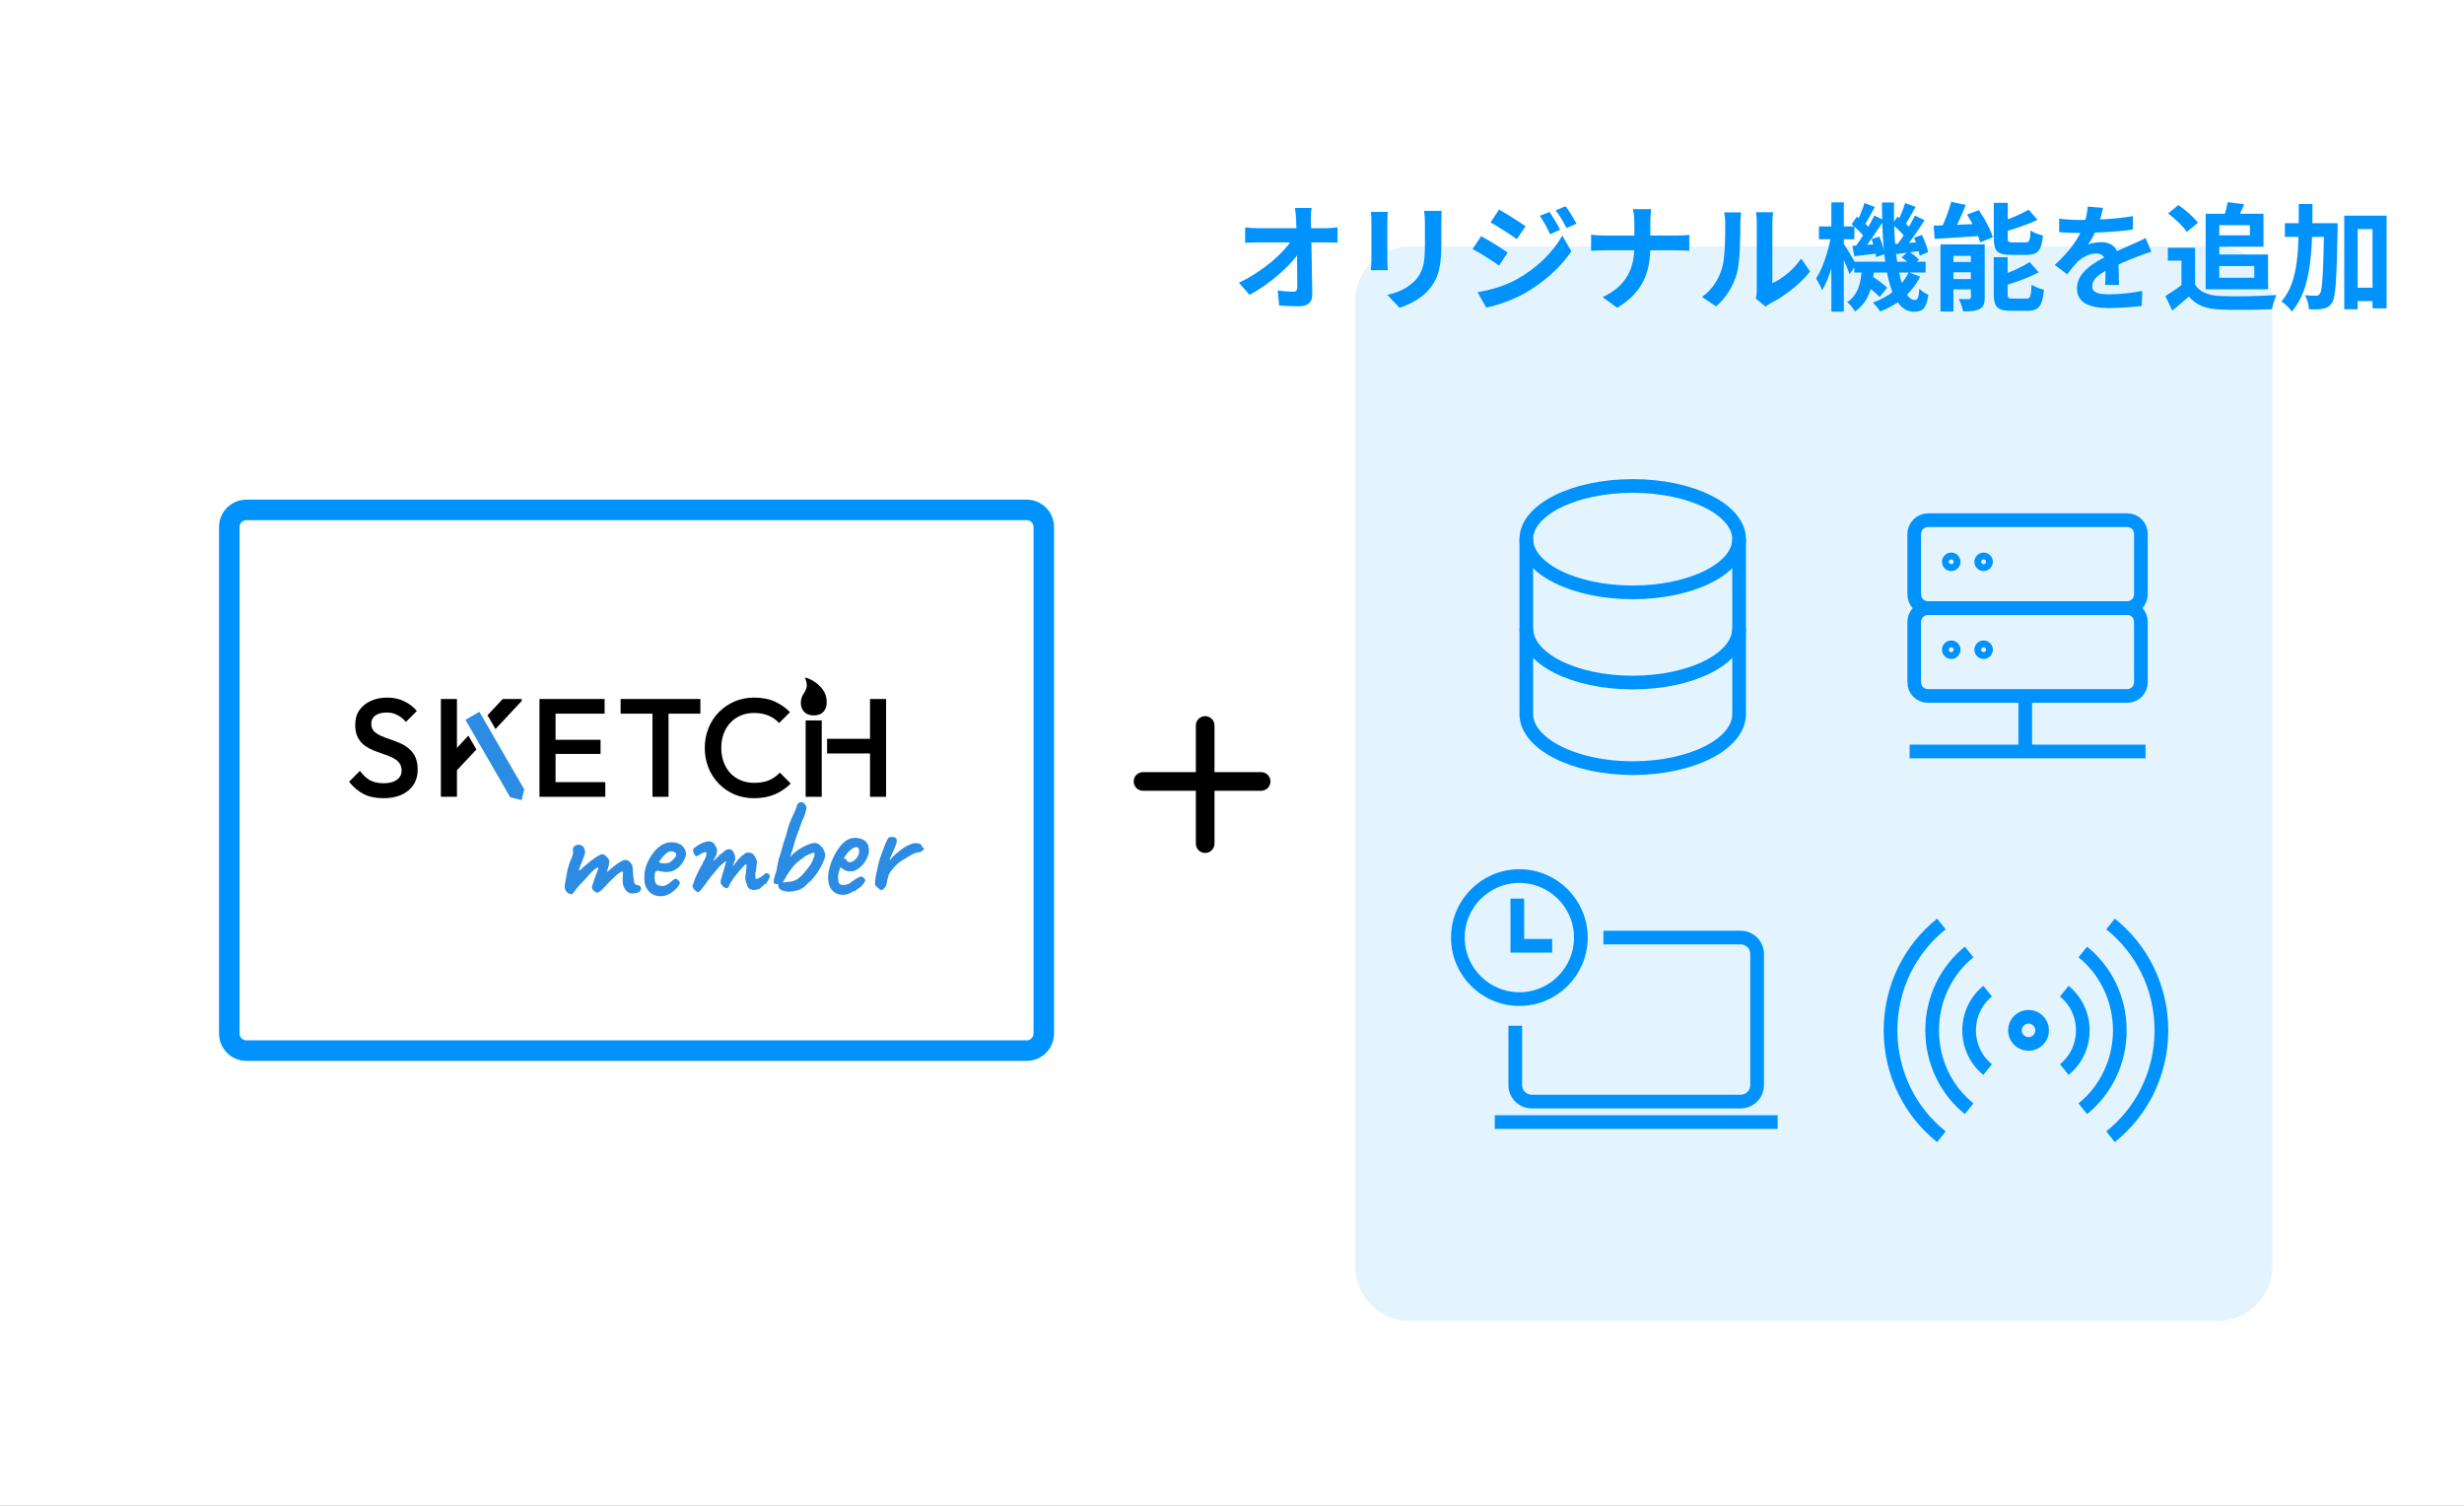 <svg width="360" height="220" viewBox="0 0 360 220" fill="none" xmlns="http://www.w3.org/2000/svg">
<rect x="0" y="0" width="360" height="220" fill="#333333" stroke="none"/>
<g clip-path="url(#clip0_283_605)">
<path d="M360 0H0V220H360V0Z" fill="white"/>
<path d="M167 114.172H184.254" stroke="black" stroke-width="2.724" stroke-linecap="round" stroke-linejoin="round"/>
<path d="M176.08 106V123.254" stroke="black" stroke-width="2.724" stroke-linecap="round" stroke-linejoin="round"/>
<path d="M324 36H206C201.582 36 198 39.582 198 44V185C198 189.418 201.582 193 206 193H324C328.418 193 332 189.418 332 185V44C332 39.582 328.418 36 324 36Z" fill="#E4F4FF"/>
<path d="M150 74.5H36C34.619 74.5 33.5 75.619 33.5 77V151C33.5 152.381 34.619 153.5 36 153.5H150C151.381 153.5 152.5 152.381 152.5 151V77C152.5 75.619 151.381 74.5 150 74.5Z" fill="white" stroke="#0093FE" stroke-width="3"/>
<path d="M238.545 86.545C247.13 86.545 254.09 83.065 254.09 78.772C254.09 74.48 247.13 71 238.545 71C229.96 71 223 74.48 223 78.772C223 83.065 229.96 86.545 238.545 86.545Z" stroke="#0093FE" stroke-width="2"/>
<path d="M223 78.772V91.546V104.32C223 108.646 229.961 112.228 238.545 112.228C247.128 112.228 254.09 108.713 254.09 104.32V78.772" stroke="#0093FE" stroke-width="2"/>
<path d="M254.09 91.817C254.09 96.21 247.128 99.724 238.545 99.724C229.961 99.724 223 96.21 223 91.817" stroke="#0093FE" stroke-width="2"/>
<path d="M281.703 76H310.765C311.914 76 312.793 76.879 312.793 78.028V86.814C312.793 87.963 311.914 88.841 310.765 88.841H281.703C280.554 88.841 279.676 87.963 279.676 86.814V78.028C279.676 76.879 280.622 76 281.703 76Z" stroke="#0093FE" stroke-width="2"/>
<path d="M281.703 88.841H310.765C311.914 88.841 312.793 89.72 312.793 90.869V99.655C312.793 100.804 311.914 101.683 310.765 101.683H281.703C280.554 101.683 279.676 100.804 279.676 99.655V90.869C279.676 89.72 280.622 88.841 281.703 88.841Z" stroke="#0093FE" stroke-width="2"/>
<path d="M285.934 82.083C285.934 82.553 285.553 82.934 285.082 82.934C284.612 82.934 284.23 82.553 284.23 82.083C284.23 81.612 284.612 81.231 285.082 81.231C285.553 81.231 285.934 81.612 285.934 82.083Z" stroke="#0093FE"/>
<path d="M290.666 82.083C290.666 82.553 290.285 82.934 289.815 82.934C289.344 82.934 288.963 82.553 288.963 82.083C288.963 81.612 289.344 81.231 289.815 81.231C290.285 81.231 290.666 81.612 290.666 82.083Z" stroke="#0093FE"/>
<path d="M285.934 94.924C285.934 95.394 285.553 95.776 285.082 95.776C284.612 95.776 284.23 95.394 284.23 94.924C284.23 94.454 284.612 94.072 285.082 94.072C285.553 94.072 285.934 94.454 285.934 94.924Z" stroke="#0093FE"/>
<path d="M290.666 94.924C290.666 95.394 290.285 95.776 289.815 95.776C289.344 95.776 288.963 95.394 288.963 94.924C288.963 94.454 289.344 94.072 289.815 94.072C290.285 94.072 290.666 94.454 290.666 94.924Z" stroke="#0093FE"/>
<path d="M295.896 101.683V109.117" stroke="#0093FE" stroke-width="2"/>
<path d="M279 109.793H313.469" stroke="#0093FE" stroke-width="2"/>
<path d="M221.385 149.861V158.546C221.385 159.864 222.463 160.942 223.781 160.942H254.326C255.644 160.942 256.722 159.864 256.722 158.546V139.38C256.722 138.062 255.644 136.984 254.326 136.984H234.262" stroke="#0093FE" stroke-width="2"/>
<path d="M218.391 163.936H259.717" stroke="#0093FE" stroke-width="2"/>
<path d="M221.984 145.968C226.946 145.968 230.968 141.946 230.968 136.984C230.968 132.022 226.946 128 221.984 128C217.022 128 213 132.022 213 136.984C213 141.946 217.022 145.968 221.984 145.968Z" stroke="#0093FE" stroke-width="2"/>
<path d="M221.686 131.294C221.686 133.57 221.686 138.182 221.686 138.182H226.777" stroke="#0093FE" stroke-width="2"/>
<path d="M191.629 30.383C191.544 30.927 191.51 31.573 191.527 32.117C191.578 34.922 191.697 39.597 191.731 43.031C191.748 44.119 191.119 44.748 189.827 44.748C188.79 44.748 187.855 44.714 186.886 44.646L186.682 42.436C187.464 42.555 188.382 42.623 188.96 42.623C189.385 42.623 189.538 42.402 189.538 41.926C189.538 39.58 189.504 34.922 189.368 32.117C189.317 31.386 189.283 30.842 189.198 30.383H191.629ZM181.922 33.222C182.398 33.273 183.214 33.341 183.792 33.341C184.982 33.341 192.836 33.341 193.669 33.341C194.213 33.341 195.012 33.256 195.42 33.205V35.449C194.893 35.432 194.23 35.415 193.771 35.415C193.108 35.415 184.795 35.415 183.86 35.415C183.231 35.415 182.517 35.449 181.922 35.483V33.222ZM181.004 41.314C184.557 39.614 187.532 36.996 188.756 34.99H189.861L189.878 36.809C188.501 38.866 185.492 41.535 182.568 43.082L181.004 41.314ZM210.635 30.808C210.601 31.284 210.584 31.828 210.584 32.525C210.584 33.392 210.584 35.041 210.584 35.874C210.584 39.546 209.87 41.11 208.595 42.504C207.473 43.745 205.722 44.561 204.481 44.969L202.696 43.082C204.396 42.691 205.756 42.045 206.793 40.94C207.949 39.665 208.187 38.39 208.187 35.738C208.187 34.888 208.187 33.256 208.187 32.525C208.187 31.828 208.136 31.284 208.068 30.808H210.635ZM202.764 30.961C202.73 31.352 202.696 31.726 202.696 32.253C202.696 33.001 202.696 37.047 202.696 37.999C202.696 38.424 202.73 39.087 202.764 39.478H200.282C200.316 39.172 200.367 38.509 200.367 37.982C200.367 37.013 200.367 33.001 200.367 32.253C200.367 31.947 200.35 31.352 200.299 30.961H202.764ZM226.394 30.961C226.87 31.675 227.567 32.797 227.941 33.579L226.479 34.225C225.969 33.154 225.595 32.423 224.966 31.539L226.394 30.961ZM228.74 30.128C229.267 30.808 229.93 31.93 230.338 32.678L228.876 33.324C228.332 32.253 227.924 31.59 227.295 30.74L228.74 30.128ZM219.016 30.621C220.138 31.233 222.008 32.44 222.892 33.052L221.617 34.939C220.682 34.276 218.897 33.12 217.775 32.491L219.016 30.621ZM215.871 42.691C217.758 42.368 219.798 41.807 221.651 40.787C224.541 39.172 226.904 36.843 228.264 34.412L229.573 36.724C227.992 39.07 225.595 41.229 222.807 42.827C221.09 43.813 218.642 44.663 217.146 44.935L215.871 42.691ZM216.398 34.497C217.537 35.109 219.407 36.282 220.274 36.894L219.033 38.798C218.064 38.135 216.313 36.979 215.157 36.384L216.398 34.497ZM238.787 32.542C238.787 31.981 238.719 31.097 238.566 30.553H241.252C241.167 31.097 241.116 32.032 241.116 32.559C241.116 33.511 241.116 34.786 241.116 35.925C241.116 39.614 240.164 42.64 236.271 44.969L234.146 43.405C237.733 41.756 238.787 39.087 238.787 35.925C238.787 34.786 238.787 33.494 238.787 32.542ZM232.463 34.293C232.99 34.361 233.687 34.412 234.367 34.412C235.336 34.412 243.904 34.412 244.941 34.412C245.723 34.412 246.454 34.361 246.811 34.31V36.639C246.454 36.605 245.604 36.571 244.924 36.571C243.904 36.571 235.336 36.571 234.418 36.571C233.687 36.571 233.007 36.605 232.463 36.656V34.293ZM256.535 43.626C256.62 43.303 256.671 42.844 256.671 42.385C256.671 41.484 256.671 33.851 256.671 32.474C256.671 31.709 256.552 31.046 256.552 31.012H259.068C259.068 31.046 258.949 31.726 258.949 32.491C258.949 33.851 258.949 40.328 258.949 41.365C260.343 40.77 262.009 39.427 263.165 37.778L264.457 39.665C263.046 41.501 260.615 43.337 258.694 44.306C258.337 44.493 258.133 44.68 257.963 44.799L256.535 43.626ZM248.664 43.388C250.177 42.334 251.095 40.77 251.554 39.308C252.047 37.863 252.064 34.633 252.064 32.593C252.064 31.896 251.996 31.454 251.894 31.029H254.393C254.393 31.097 254.274 31.862 254.274 32.559C254.274 34.582 254.223 38.169 253.781 39.886C253.254 41.79 252.2 43.473 250.738 44.765L248.664 43.388ZM270.917 38.237H281.338V39.818H270.917V38.237ZM272.294 41.467L273.331 40.243C274.13 40.736 275.201 41.501 275.711 42.028L274.623 43.405C274.147 42.844 273.11 42.011 272.294 41.467ZM277.836 37.608L278.822 36.707C279.366 37.047 280.046 37.557 280.369 37.931L279.315 38.9C279.009 38.526 278.363 37.965 277.836 37.608ZM272.039 39.053H273.841C273.637 41.654 273.161 44.017 271.036 45.513C270.798 45.088 270.305 44.459 269.88 44.153C271.614 42.997 271.92 41.042 272.039 39.053ZM274.963 29.584H276.731C276.578 37.353 277.717 43.83 279.757 43.83C280.182 43.83 280.335 43.524 280.42 42.164C280.777 42.555 281.338 42.895 281.746 43.082C281.44 45.037 280.947 45.547 279.621 45.547C275.881 45.53 274.963 38.016 274.963 29.584ZM278.856 39.784L280.539 40.413C279.366 42.793 277.275 44.51 274.708 45.513C274.487 45.156 273.977 44.544 273.637 44.204C276.068 43.354 277.921 41.79 278.856 39.784ZM276.476 32.763L277.224 31.658C277.938 32.168 278.788 32.933 279.179 33.443L278.397 34.718C278.006 34.157 277.156 33.341 276.476 32.763ZM279.655 34.735L280.794 34.31C281.202 35.126 281.593 36.18 281.695 36.843L280.471 37.353C280.369 36.673 280.029 35.568 279.655 34.735ZM276.782 35.653C277.802 35.585 279.145 35.483 280.573 35.364L280.607 36.656C279.366 36.826 278.159 36.979 277.071 37.115L276.782 35.653ZM278.346 29.669L279.876 30.23C279.332 31.199 278.754 32.27 278.278 32.967L277.19 32.474C277.598 31.709 278.091 30.519 278.346 29.669ZM279.774 31.488L281.185 32.168C280.267 33.596 279.111 35.33 278.176 36.418L277.122 35.823C278.023 34.684 279.145 32.831 279.774 31.488ZM270.526 32.763L271.291 31.658C271.988 32.168 272.855 32.933 273.229 33.443L272.447 34.718C272.073 34.157 271.223 33.341 270.526 32.763ZM273.433 34.939L274.572 34.565C274.946 35.381 275.269 36.452 275.337 37.115L274.113 37.574C274.045 36.877 273.756 35.789 273.433 34.939ZM270.645 35.925C271.682 35.857 273.042 35.755 274.487 35.636L274.521 37.013C273.263 37.166 272.022 37.302 270.917 37.421L270.645 35.925ZM272.413 29.669L273.926 30.247C273.365 31.199 272.804 32.321 272.345 33.018L271.257 32.542C271.648 31.76 272.141 30.519 272.413 29.669ZM273.841 31.488L275.235 32.168C274.283 33.681 273.076 35.5 272.09 36.639L271.036 36.061C271.988 34.871 273.161 32.916 273.841 31.488ZM265.749 33.086H270.934V34.956H265.749V33.086ZM267.568 29.567H269.387V45.53H267.568V29.567ZM267.534 34.378L268.588 34.735C268.18 37.404 267.313 40.685 266.208 42.419C266.038 41.909 265.63 41.144 265.341 40.685C266.327 39.223 267.177 36.537 267.534 34.378ZM269.302 35.517C269.642 35.976 270.951 38.152 271.206 38.645L270.237 40.056C269.897 39.053 268.979 37.064 268.554 36.265L269.302 35.517ZM285.078 29.482L287.203 29.941C286.591 31.505 285.826 33.171 285.18 34.259L283.412 33.8C284.024 32.644 284.721 30.842 285.078 29.482ZM282.511 32.967C284.347 32.916 287.101 32.797 289.736 32.678L289.719 34.446C287.22 34.633 284.602 34.786 282.664 34.905L282.511 32.967ZM283.514 35.704H288.92V37.387H285.401V45.513H283.514V35.704ZM287.951 35.704H289.974V43.473C289.974 44.34 289.804 44.85 289.226 45.156C288.631 45.462 287.866 45.496 286.829 45.496C286.727 44.952 286.438 44.17 286.183 43.677C286.778 43.711 287.458 43.711 287.679 43.694C287.883 43.694 287.951 43.643 287.951 43.422V35.704ZM284.381 38.271H289.09V39.784H284.381V38.271ZM284.381 40.77H289.09V42.283H284.381V40.77ZM291.3 29.635H293.34V34.735C293.34 35.33 293.442 35.415 294.088 35.415C294.36 35.415 295.584 35.415 295.941 35.415C296.502 35.415 296.604 35.16 296.672 33.664C297.097 33.987 297.93 34.293 298.491 34.412C298.27 36.622 297.726 37.234 296.145 37.234C295.72 37.234 294.19 37.234 293.799 37.234C291.793 37.234 291.3 36.656 291.3 34.769V29.635ZM296.4 30.638L297.692 32.117C296.179 32.848 294.207 33.494 292.524 33.953C292.439 33.545 292.167 32.933 291.946 32.542C293.527 32.049 295.278 31.284 296.4 30.638ZM291.3 37.574H293.323V42.929C293.323 43.558 293.442 43.626 294.105 43.626C294.394 43.626 295.669 43.626 296.043 43.626C296.638 43.626 296.74 43.32 296.825 41.586C297.25 41.892 298.066 42.215 298.627 42.334C298.406 44.731 297.862 45.411 296.23 45.411C295.805 45.411 294.224 45.411 293.816 45.411C291.81 45.411 291.3 44.833 291.3 42.946V37.574ZM296.536 38.288L297.862 39.784C296.315 40.617 294.258 41.331 292.507 41.824C292.405 41.433 292.116 40.787 291.912 40.396C293.561 39.869 295.38 39.036 296.536 38.288ZM287.39 31.352L289.124 30.706C289.957 31.93 290.841 33.545 291.164 34.667L289.311 35.415C289.022 34.327 288.206 32.627 287.39 31.352ZM307.263 30.366C307.127 30.995 306.906 31.998 306.43 33.222C306.073 34.055 305.58 35.024 305.104 35.704C305.563 35.5 306.464 35.381 307.042 35.381C308.453 35.381 309.524 36.214 309.524 37.795C309.524 38.713 309.575 40.566 309.592 41.637H307.552C307.62 40.838 307.654 39.393 307.637 38.475C307.637 37.387 306.957 37.03 306.243 37.03C305.308 37.03 304.237 37.591 303.591 38.203C303.081 38.713 302.605 39.325 302.027 40.073L300.208 38.713C302.384 36.707 303.693 34.871 304.407 33.001C304.747 32.083 304.968 31.046 305.019 30.179L307.263 30.366ZM300.854 31.947C301.721 32.066 302.979 32.134 303.846 32.134C306.09 32.134 309.167 32.015 311.632 31.573L311.615 33.545C309.218 33.885 305.801 34.038 303.727 34.038C303.03 34.038 301.789 34.004 300.854 33.919V31.947ZM314.318 36.775C313.791 36.928 312.873 37.268 312.295 37.489C311.19 37.914 309.66 38.526 308.062 39.342C306.515 40.141 305.682 40.872 305.682 41.807C305.682 42.742 306.498 42.997 308.147 42.997C309.592 42.997 311.496 42.81 312.992 42.504L312.924 44.697C311.785 44.85 309.711 45.003 308.096 45.003C305.444 45.003 303.455 44.34 303.455 42.147C303.455 39.784 305.886 38.39 307.926 37.37C309.49 36.554 310.561 36.146 311.581 35.67C312.244 35.381 312.839 35.109 313.485 34.786L314.318 36.775ZM320.71 36.197V42.453H318.721V38.084H316.732V36.197H320.71ZM320.71 41.569C321.39 42.691 322.682 43.184 324.45 43.252C326.439 43.337 330.298 43.286 332.593 43.099C332.372 43.575 332.032 44.561 331.947 45.173C329.89 45.275 326.456 45.309 324.416 45.224C322.325 45.139 320.914 44.646 319.809 43.32C319.061 43.983 318.296 44.629 317.378 45.377L316.375 43.252C317.14 42.776 318.058 42.181 318.84 41.569H320.71ZM316.766 31.182L318.279 29.958C319.299 30.672 320.54 31.743 321.135 32.542L319.503 33.885C318.993 33.086 317.769 31.947 316.766 31.182ZM323.243 31.233H330.706V36.044H323.243V34.378H328.717V32.899H323.243V31.233ZM325.47 29.533L327.884 29.839C327.493 30.774 327.085 31.641 326.779 32.253L324.841 31.896C325.096 31.199 325.351 30.247 325.47 29.533ZM322.257 31.233H324.246V42.266H322.257V31.233ZM323.413 37.183H331.369V42.266H323.413V40.583H329.363V38.866H323.413V37.183ZM343.405 42.028H347.774V44H343.405V42.028ZM333.834 32.61H340.073V34.616H333.834V32.61ZM342.504 31.505H348.692V45.054H346.635V33.477H344.459V45.19H342.504V31.505ZM339.563 32.61H341.535C341.535 32.61 341.535 33.29 341.535 33.545C341.382 40.821 341.263 43.439 340.719 44.238C340.328 44.799 339.971 45.003 339.41 45.105C338.9 45.224 338.135 45.224 337.353 45.19C337.319 44.595 337.098 43.711 336.758 43.133C337.438 43.201 338.05 43.201 338.373 43.201C338.628 43.218 338.781 43.133 338.951 42.895C339.308 42.385 339.444 39.937 339.563 33.069V32.61ZM335.857 29.805H337.863C337.846 36.503 337.778 42.147 334.837 45.53C334.514 45.037 333.834 44.357 333.324 44.034C335.976 41.042 335.84 36.027 335.857 29.805Z" fill="#0093FE"/>
<path d="M290.4 144.814C288.756 146.137 287.697 148.21 287.697 150.54C287.697 152.869 288.756 154.942 290.4 156.265" stroke="#0093FE" stroke-width="2"/>
<path d="M287.698 139.089C284.41 141.734 282.293 145.879 282.293 150.539C282.293 155.199 284.41 159.344 287.698 161.989" stroke="#0093FE" stroke-width="2"/>
<path d="M283.645 135C279.124 138.59 276.213 144.215 276.213 150.539C276.213 156.864 279.124 162.489 283.645 166.079" stroke="#0093FE" stroke-width="2"/>
<path d="M301.6 156.264C303.244 154.942 304.303 152.869 304.303 150.539C304.303 148.209 303.244 146.137 301.6 144.814" stroke="#0093FE" stroke-width="2"/>
<path d="M304.305 161.99C307.593 159.344 309.71 155.199 309.71 150.539C309.71 145.88 307.593 141.734 304.305 139.089" stroke="#0093FE" stroke-width="2"/>
<path d="M308.357 166.079C312.878 162.489 315.789 156.863 315.789 150.539C315.789 144.215 312.878 138.59 308.357 135" stroke="#0093FE" stroke-width="2"/>
<path d="M296.376 152.526C297.473 152.526 298.363 151.636 298.363 150.539C298.363 149.442 297.473 148.552 296.376 148.552C295.278 148.552 294.389 149.442 294.389 150.539C294.389 151.636 295.278 152.526 296.376 152.526Z" stroke="#0093FE" stroke-width="2"/>
<path d="M53.123 116.008C53.913 116.416 54.872 116.62 56.002 116.62C57.54 116.62 58.758 116.246 59.656 115.498C60.568 114.749 61.024 113.735 61.024 112.456C61.024 111.693 60.901 111.061 60.657 110.557C60.411 110.053 60.085 109.645 59.676 109.332C59.282 109.005 58.84 108.74 58.349 108.536C57.873 108.332 57.39 108.148 56.9 107.985C56.424 107.821 55.981 107.651 55.573 107.474C55.178 107.284 54.858 107.059 54.614 106.801C54.368 106.528 54.246 106.175 54.246 105.739C54.246 105.222 54.443 104.82 54.838 104.535C55.246 104.249 55.804 104.106 56.512 104.106C57.084 104.106 57.587 104.221 58.023 104.453C58.472 104.671 58.901 105.011 59.309 105.474L60.901 103.881C60.439 103.31 59.833 102.84 59.084 102.473C58.349 102.105 57.513 101.921 56.573 101.921C55.702 101.921 54.913 102.078 54.205 102.391C53.498 102.704 52.933 103.16 52.511 103.759C52.102 104.344 51.898 105.058 51.898 105.902C51.898 106.637 52.021 107.243 52.266 107.719C52.511 108.196 52.831 108.584 53.225 108.883C53.634 109.182 54.076 109.434 54.552 109.638C55.042 109.829 55.525 110.006 56.002 110.169C56.492 110.319 56.934 110.496 57.329 110.7C57.737 110.89 58.064 111.135 58.309 111.435C58.554 111.734 58.676 112.122 58.676 112.599C58.676 113.17 58.438 113.619 57.962 113.946C57.499 114.273 56.873 114.436 56.083 114.436C55.24 114.436 54.545 114.279 54.001 113.966C53.457 113.64 52.987 113.191 52.592 112.619L51 114.211C51.626 115.001 52.334 115.6 53.123 116.008Z" fill="black"/>
<path d="M107.299 116.069C108.184 116.437 109.143 116.62 110.178 116.62C111.321 116.62 112.335 116.43 113.22 116.049C114.104 115.668 114.873 115.144 115.527 114.477L113.934 112.884C113.512 113.347 112.995 113.715 112.383 113.987C111.784 114.245 111.049 114.375 110.178 114.375C109.47 114.375 108.824 114.252 108.238 114.007C107.653 113.762 107.143 113.415 106.707 112.966C106.285 112.503 105.959 111.959 105.727 111.333C105.496 110.707 105.38 110.019 105.38 109.271C105.38 108.522 105.496 107.835 105.727 107.209C105.959 106.583 106.285 106.045 106.707 105.596C107.143 105.133 107.653 104.779 108.238 104.535C108.824 104.29 109.47 104.167 110.178 104.167C110.981 104.167 111.682 104.296 112.281 104.555C112.893 104.814 113.41 105.174 113.832 105.637L115.424 104.045C114.771 103.391 114.023 102.874 113.179 102.493C112.335 102.112 111.335 101.921 110.178 101.921C109.143 101.921 108.184 102.112 107.299 102.493C106.428 102.874 105.666 103.398 105.013 104.065C104.359 104.732 103.856 105.514 103.502 106.413C103.148 107.297 102.971 108.25 102.971 109.271C102.971 110.292 103.148 111.251 103.502 112.149C103.856 113.034 104.359 113.817 105.013 114.497C105.666 115.164 106.428 115.688 107.299 116.069Z" fill="black"/>
<path d="M127.114 116.416V110.087L120.84 110.085V107.941L127.114 107.944V102.125H129.462V116.416H127.114Z" fill="black"/>
<path d="M117.709 116.416V105.257H120.057V116.416H117.709Z" fill="black"/>
<path d="M95.328 116.416V104.269H90.673V102.125H102.33V104.269H97.675V116.416H95.328Z" fill="black"/>
<path d="M78.821 102.125V116.416H88.437V114.273H81.169V110.149H87.743V108.087H81.169V104.269H88.335V102.125H78.821Z" fill="black"/>
<path d="M66.762 109.263V102.125H64.414V116.411H66.762V112.535C68.309 110.887 68.988 110.163 69.604 109.504L68.433 107.479L66.762 109.263Z" fill="black"/>
<path d="M71.226 104.497L72.393 106.515C73.284 105.559 74.495 104.262 76.223 102.41V102.125H73.449L71.226 104.497Z" fill="black"/>
<path d="M117.462 101.267C117.928 100.551 118.037 100.03 117.601 99C117.881 99 118.865 99.359 119.662 100.128C120.458 100.897 120.785 101.619 120.785 102.685C120.785 103.537 120.299 104.522 118.897 104.522C117.495 104.522 117.006 103.539 117.006 102.741C117.006 102.448 116.997 101.983 117.462 101.267Z" fill="black"/>
<path d="M68.004 105.169L74.555 116.499L76.219 116.886L76.587 115.324L70.036 103.994L68.004 105.169Z" fill="#2C8BE2"/>
<path fill-rule="evenodd" clip-rule="evenodd" d="M113.759 129.637C113.756 129.529 113.741 129.428 113.712 129.334C113.692 129.271 113.691 129.216 113.709 129.171C113.678 129.172 113.644 129.173 113.607 129.174C113.472 129.163 113.343 129.146 113.221 129.121C113.112 129.083 113.051 129.051 113.037 129.024C113.046 128.794 113.055 128.619 113.066 128.497C113.091 128.375 113.122 128.273 113.161 128.191C113.159 128.069 113.196 127.913 113.273 127.723C113.35 127.532 113.413 127.335 113.463 127.131C113.512 126.901 113.573 126.555 113.644 126.094C113.729 125.633 113.855 125.192 114.021 124.77L114.399 123.445C114.549 122.902 114.695 122.453 114.836 122.099C114.985 121.475 115.123 120.972 115.251 120.591C115.391 120.197 115.532 119.843 115.674 119.529C115.829 119.202 115.997 118.834 116.177 118.425C116.229 118.316 116.28 118.179 116.331 118.016C116.381 117.84 116.425 117.69 116.463 117.568C116.554 117.39 116.7 117.273 116.902 117.214C117.116 117.156 117.307 117.206 117.472 117.364C117.624 117.51 117.728 117.643 117.784 117.763C117.84 117.87 117.844 118.052 117.796 118.31C117.747 118.554 117.613 118.962 117.396 119.534C117.304 119.67 117.201 119.902 117.086 120.229C116.985 120.541 116.889 120.82 116.8 121.065C116.607 121.542 116.454 121.95 116.339 122.29C116.225 122.63 116.118 122.977 116.017 123.33C115.93 123.71 115.817 124.097 115.677 124.492C115.598 124.737 115.519 124.987 115.441 125.243C115.535 125.134 115.624 125.032 115.706 124.937L115.964 124.668C116.322 124.35 116.721 124.072 117.162 123.833C117.602 123.581 118.017 123.396 118.406 123.28C118.809 123.15 119.112 123.124 119.316 123.2C119.533 123.263 119.76 123.421 119.994 123.672C120.243 123.924 120.404 124.211 120.478 124.533C120.591 124.747 120.597 125.024 120.496 125.363C120.395 125.69 120.221 126.092 119.974 126.569C119.753 126.993 119.499 127.403 119.21 127.801C118.921 128.185 118.644 128.508 118.379 128.77C118.286 128.826 118.166 128.923 118.021 129.061C117.888 129.186 117.769 129.31 117.664 129.434C117.386 129.696 117.046 129.899 116.644 130.042C116.241 130.172 115.838 130.248 115.433 130.27C115.028 130.279 114.669 130.232 114.356 130.131C114.057 130.016 113.858 129.851 113.759 129.637ZM114.453 128.913L114.356 128.896C114.401 128.847 114.452 128.778 114.509 128.689C114.613 128.525 114.711 128.354 114.802 128.177C114.958 127.917 115.076 127.725 115.154 127.602C115.246 127.465 115.311 127.363 115.35 127.294L115.508 127.088C115.574 127.019 115.653 126.917 115.745 126.78C115.903 126.574 116.081 126.374 116.279 126.181C116.491 125.987 116.803 125.731 117.215 125.412L117.336 125.369C117.416 125.327 117.455 125.278 117.454 125.224C117.52 125.156 117.66 125.072 117.874 124.973C118.102 124.86 118.323 124.767 118.537 124.695C118.751 124.61 118.872 124.567 118.899 124.566C118.966 124.565 119.002 124.625 119.004 124.746C119.009 124.976 118.941 125.261 118.799 125.601C118.658 125.942 118.475 126.263 118.252 126.565C118.002 126.894 117.752 127.21 117.502 127.513C117.252 127.815 116.954 128.105 116.609 128.382C116.369 128.536 116.155 128.641 115.967 128.699C115.779 128.757 115.591 128.795 115.402 128.812C115.214 128.83 114.971 128.862 114.675 128.909L114.453 128.913Z" fill="#2C8BE2"/>
<path d="M127.964 129.441C128.075 129.56 128.192 129.665 128.315 129.757C128.535 129.969 128.713 130.06 128.847 130.03C128.995 129.986 129.148 129.855 129.305 129.635C129.397 129.512 129.462 129.389 129.5 129.267L129.556 129.063C129.556 129.022 129.573 128.9 129.609 128.697C129.659 128.48 129.715 128.256 129.778 128.025C129.84 127.794 129.905 127.644 129.971 127.575C130.075 127.398 130.173 127.254 130.266 127.144C130.371 127.02 130.47 126.903 130.562 126.793C130.984 126.312 131.409 125.945 131.836 125.693C132.262 125.441 132.729 125.161 133.236 124.853C133.423 124.768 133.584 124.698 133.718 124.641C133.852 124.584 134.006 124.547 134.181 124.53C134.397 124.512 134.585 124.44 134.744 124.315C134.917 124.177 135.002 124.06 135 123.966L134.978 123.905C134.978 123.865 134.95 123.845 134.896 123.846L134.773 123.768C134.704 123.715 134.662 123.635 134.646 123.527C134.561 123.327 134.336 123.217 133.971 123.197C133.619 123.164 133.29 123.225 132.982 123.38C132.929 123.408 132.828 123.451 132.681 123.508C132.547 123.551 132.427 123.608 132.32 123.677C132.24 123.72 132.093 123.817 131.881 123.97C131.668 124.123 131.442 124.297 131.203 124.491C130.964 124.685 130.738 124.885 130.527 125.092C130.315 125.286 130.17 125.458 130.092 125.608C130.011 125.637 129.977 125.61 129.989 125.529C130.014 125.434 130.072 125.298 130.163 125.12C130.253 124.929 130.35 124.718 130.453 124.486C130.75 123.845 130.929 123.376 130.991 123.077C131.065 122.765 131.027 122.55 130.876 122.431C130.766 122.326 130.582 122.276 130.326 122.281C130.083 122.273 129.895 122.331 129.762 122.455C129.632 122.66 129.483 122.974 129.316 123.396C129.149 123.805 128.983 124.24 128.817 124.703C128.651 125.166 128.511 125.594 128.398 125.988C128.298 126.382 128.237 126.66 128.213 126.822C128.126 127.202 128.052 127.541 127.991 127.84C127.93 128.125 127.883 128.456 127.85 128.835C127.815 129.106 127.853 129.308 127.964 129.441Z" fill="#2C8BE2"/>
<path fill-rule="evenodd" clip-rule="evenodd" d="M121.616 130.121C122.017 130.544 122.561 130.749 123.25 130.735C123.533 130.729 123.822 130.662 124.117 130.534C124.411 130.42 124.585 130.315 124.637 130.219L124.799 130.216C124.92 130.213 125.04 130.13 125.158 129.965L125.138 129.966C125.178 129.938 125.225 129.91 125.278 129.882L125.398 129.818C125.545 129.748 125.691 129.637 125.837 129.485C125.996 129.333 126.127 129.175 126.232 129.011C126.35 128.833 126.408 128.71 126.407 128.643C126.403 128.467 126.312 128.321 126.134 128.203C125.956 128.085 125.786 128.048 125.625 128.092C125.558 128.12 125.498 128.149 125.445 128.177C125.418 128.204 125.358 128.246 125.265 128.302C125.171 128.344 125.018 128.422 124.804 128.534L124.825 128.575L124.745 128.617C124.585 128.715 124.432 128.826 124.286 128.95C124.14 129.075 123.946 129.167 123.704 129.226C123.638 129.254 123.564 129.276 123.483 129.291L123.22 129.297C123.085 129.3 122.963 129.282 122.854 129.244C122.759 129.205 122.683 129.153 122.628 129.086C122.558 128.98 122.508 128.846 122.478 128.684C122.461 128.523 122.451 128.361 122.447 128.199C122.444 128.064 122.461 127.888 122.497 127.671C122.546 127.441 122.622 127.176 122.723 126.876L122.801 126.693L122.966 126.831C123.144 126.989 123.35 127.113 123.581 127.203C123.812 127.279 124.07 127.314 124.353 127.308C124.474 127.306 124.589 127.29 124.696 127.261C124.817 127.231 124.931 127.188 125.038 127.132C125.439 126.934 125.798 126.643 126.114 126.259C126.429 125.86 126.67 125.43 126.836 124.967C126.9 124.79 126.937 124.634 126.948 124.499C126.958 124.35 126.955 124.188 126.938 124.013C126.902 123.582 126.78 123.26 126.573 123.048C126.379 122.823 126.14 122.666 125.854 122.577C125.691 122.513 125.514 122.47 125.325 122.446C125.149 122.423 124.98 122.413 124.818 122.417C124.669 122.42 124.514 122.443 124.353 122.487C124.205 122.517 124.065 122.567 123.931 122.638C123.57 122.807 123.211 123.098 122.855 123.511C122.513 123.923 122.199 124.403 121.913 124.949C121.628 125.495 121.403 126.06 121.24 126.644C121.076 127.215 120.993 127.743 120.989 128.229C121.007 129.053 121.216 129.683 121.616 130.121ZM124.586 125.865C124.466 125.935 124.325 125.972 124.163 125.975C124.015 125.978 123.906 125.947 123.837 125.881C123.768 125.801 123.712 125.721 123.67 125.641C123.627 125.548 123.565 125.481 123.483 125.443C123.47 125.443 123.436 125.45 123.383 125.465C123.342 125.466 123.295 125.474 123.241 125.488L123.496 125.057C123.626 124.852 123.784 124.653 123.969 124.46C124.154 124.267 124.34 124.108 124.526 123.982C124.713 123.857 124.88 123.786 125.028 123.769C125.123 123.754 125.19 123.753 125.231 123.765C125.285 123.778 125.333 123.804 125.374 123.843C125.526 124.016 125.566 124.285 125.492 124.651C125.432 125.003 125.25 125.318 124.945 125.594C124.839 125.691 124.719 125.781 124.586 125.865Z" fill="#2C8BE2"/>
<path d="M101.443 129.976C101.553 130.055 101.629 130.121 101.67 130.174C101.823 130.36 101.986 130.39 102.158 130.265C102.345 130.139 102.628 129.796 103.008 129.234C103.31 128.809 103.592 128.432 103.855 128.102C104.132 127.759 104.382 127.456 104.606 127.195C104.83 126.934 105.001 126.728 105.12 126.577C105.385 126.342 105.617 126.148 105.817 125.995C106.016 125.829 106.116 125.773 106.117 125.827L105.947 126.397C105.846 126.764 105.727 127.178 105.588 127.641C105.461 128.062 105.373 128.374 105.324 128.578C105.287 128.781 105.277 128.923 105.292 129.004C105.307 129.085 105.336 129.145 105.377 129.184C105.418 129.211 105.46 129.264 105.502 129.344C105.613 129.517 105.765 129.642 105.955 129.719C106.146 129.796 106.287 129.78 106.38 129.67C106.42 129.642 106.485 129.519 106.575 129.301C106.664 129.083 106.769 128.899 106.887 128.748C107.044 128.488 107.234 128.221 107.458 127.946C107.681 127.657 107.898 127.39 108.109 127.142C108.333 126.881 108.525 126.674 108.684 126.522C108.842 126.357 108.949 126.274 109.003 126.273C109.043 126.272 109.065 126.352 109.069 126.514L109.074 126.798C109.036 126.88 109.012 127.022 109.002 127.225C108.993 127.427 108.964 127.651 108.915 127.895C108.868 128.234 108.888 128.537 108.975 128.805C109.061 129.06 109.133 129.261 109.19 129.408C109.277 129.704 109.457 129.889 109.728 129.964C110.013 130.039 110.223 130.055 110.357 130.012C110.452 130.01 110.532 129.995 110.599 129.966C110.679 129.924 110.747 129.903 110.801 129.901C110.909 129.899 111.002 129.857 111.081 129.774C111.174 129.691 111.267 129.601 111.359 129.505C111.426 129.463 111.506 129.394 111.598 129.297C111.704 129.201 111.777 129.152 111.818 129.151C111.885 129.149 111.971 129.06 112.076 128.882C112.193 128.704 112.298 128.52 112.388 128.329C112.479 128.138 112.51 128.015 112.482 127.962C112.438 127.801 112.334 127.682 112.17 127.604C112.02 127.513 111.845 127.563 111.647 127.757C111.488 127.909 111.309 128.047 111.109 128.173C110.922 128.285 110.735 128.363 110.546 128.408C110.452 128.41 110.397 128.384 110.383 128.33C110.368 128.263 110.359 128.142 110.355 127.966L110.348 127.622C110.359 127.5 110.39 127.385 110.442 127.276C110.464 127.059 110.481 126.903 110.493 126.809C110.504 126.7 110.515 126.599 110.527 126.504C110.552 126.409 110.576 126.26 110.598 126.057C110.593 125.814 110.556 125.632 110.486 125.512C110.429 125.392 110.352 125.252 110.254 125.092C110.113 124.811 109.9 124.647 109.616 124.599C109.344 124.537 109.095 124.556 108.868 124.655C108.842 124.709 108.789 124.765 108.709 124.82C108.629 124.862 108.556 124.911 108.489 124.967C108.49 125.007 108.477 125.034 108.45 125.048L108.41 125.049L108.329 125.071C108.276 125.086 108.236 125.141 108.211 125.236C108.145 125.291 108.065 125.36 107.972 125.443C107.893 125.526 107.814 125.622 107.735 125.732L107.025 126.638L107.427 125.536C107.418 125.063 107.308 124.681 107.1 124.388C106.904 124.095 106.653 123.999 106.344 124.1C106.223 124.103 106.089 124.159 105.942 124.27C105.73 124.45 105.571 124.589 105.465 124.686C105.359 124.769 105.279 124.811 105.225 124.812L105.145 124.875L105.026 124.999C105.028 125.093 105.009 125.148 104.969 125.162L104.928 125.183C104.888 125.184 104.808 125.24 104.689 125.35C104.57 125.461 104.49 125.543 104.451 125.598C104.385 125.694 104.326 125.743 104.272 125.744C104.231 125.745 104.243 125.677 104.308 125.54L104.504 125.232C104.685 124.851 104.773 124.525 104.767 124.255C104.762 123.985 104.662 123.737 104.468 123.511C104.341 123.23 104.155 123.052 103.91 122.976C103.665 122.887 103.368 122.9 103.019 123.015C102.966 123.03 102.832 123.08 102.617 123.165C102.403 123.251 102.223 123.342 102.076 123.44C102.023 123.482 101.923 123.544 101.776 123.628C101.643 123.712 101.523 123.803 101.417 123.899C101.325 123.982 101.273 124.085 101.262 124.206C101.251 124.315 101.273 124.443 101.331 124.59C101.472 124.911 101.611 125.077 101.746 125.088C101.881 125.085 102.102 124.972 102.408 124.75C102.487 124.694 102.574 124.652 102.668 124.623C102.775 124.58 102.856 124.551 102.91 124.537L103.01 124.494C103.077 124.466 103.138 124.485 103.193 124.551C103.223 124.685 103.213 124.854 103.164 125.058C103.113 125.248 103.036 125.439 102.932 125.63C102.893 125.671 102.834 125.76 102.756 125.897L102.658 126.081C102.685 126.081 102.686 126.121 102.661 126.203C102.649 126.271 102.609 126.325 102.543 126.367C102.425 126.572 102.276 126.846 102.094 127.187C101.925 127.515 101.764 127.862 101.609 128.23C101.468 128.584 101.353 128.897 101.264 129.169C101.175 129.428 101.151 129.577 101.193 129.617C101.247 129.615 101.274 129.635 101.275 129.676C101.289 129.716 101.297 129.749 101.297 129.776C101.299 129.83 101.347 129.897 101.443 129.976Z" fill="#2C8BE2"/>
<path fill-rule="evenodd" clip-rule="evenodd" d="M97.989 130.494C97.63 130.731 97.234 130.874 96.803 130.924C96.385 130.973 95.986 130.927 95.605 130.787C95.224 130.633 94.915 130.396 94.679 130.077C94.499 129.865 94.351 129.571 94.235 129.195C94.132 128.806 94.108 128.286 94.162 127.637C94.217 127.055 94.387 126.464 94.671 125.864C94.969 125.25 95.329 124.709 95.751 124.241C96.187 123.759 96.646 123.425 97.128 123.24C97.329 123.154 97.517 123.103 97.692 123.086C97.867 123.055 98.11 123.05 98.421 123.071C98.733 123.105 98.997 123.174 99.216 123.277C99.433 123.367 99.598 123.478 99.709 123.611C99.916 123.823 100.055 124.029 100.127 124.23C100.198 124.418 100.236 124.606 100.24 124.795C100.181 125.188 99.994 125.624 99.68 126.103C99.366 126.582 98.928 126.956 98.366 127.225C98.112 127.324 97.823 127.385 97.499 127.405C97.175 127.425 96.796 127.379 96.362 127.267C96.063 127.192 95.868 127.223 95.776 127.36C95.685 127.497 95.637 127.788 95.633 128.234C95.639 128.558 95.692 128.82 95.791 129.021C95.903 129.221 96.081 129.345 96.325 129.394C96.624 129.442 96.84 129.458 96.975 129.442C97.123 129.411 97.297 129.34 97.497 129.228C97.643 129.13 97.757 129.054 97.836 128.998C97.929 128.929 98.009 128.859 98.075 128.791C98.155 128.721 98.241 128.652 98.334 128.583C98.414 128.513 98.48 128.465 98.534 128.437C98.6 128.408 98.668 128.393 98.735 128.392C98.857 128.403 98.973 128.468 99.084 128.587C99.194 128.706 99.271 128.813 99.313 128.906C99.369 128.973 99.338 129.102 99.22 129.293C99.116 129.484 98.951 129.69 98.727 129.911C98.515 130.118 98.269 130.312 97.989 130.494ZM97.714 126.063C97.835 126.007 97.981 125.909 98.154 125.771C98.326 125.618 98.478 125.46 98.61 125.295C98.741 125.13 98.806 124.994 98.804 124.886C98.8 124.724 98.703 124.591 98.512 124.487C98.32 124.369 98.063 124.354 97.741 124.442C97.62 124.472 97.48 124.556 97.321 124.694C97.162 124.833 97.003 124.991 96.845 125.17C96.7 125.335 96.575 125.493 96.47 125.644C96.365 125.781 96.306 125.884 96.294 125.951C96.349 126.018 96.458 126.069 96.621 126.107C96.797 126.13 96.987 126.139 97.189 126.135C97.405 126.131 97.58 126.107 97.714 126.063Z" fill="#2C8BE2"/>
<path d="M91.656 130.282C91.848 130.413 91.985 130.491 92.067 130.517C92.283 130.539 92.506 130.541 92.735 130.523C92.964 130.505 93.179 130.433 93.379 130.307C93.592 130.167 93.683 129.99 93.651 129.774C93.62 129.559 93.509 129.42 93.318 129.356C93.183 129.332 93.061 129.301 92.952 129.262C92.843 129.224 92.768 129.179 92.726 129.125C92.698 129.085 92.669 128.978 92.638 128.803C92.608 128.628 92.576 128.433 92.545 128.218C92.527 127.988 92.509 127.786 92.492 127.611C92.483 127.179 92.456 126.849 92.41 126.62C92.378 126.391 92.28 126.204 92.115 126.059C91.837 125.673 91.497 125.552 91.094 125.696C90.706 125.839 90.206 126.153 89.595 126.639C89.475 126.736 89.336 126.853 89.177 126.992C89.031 127.116 88.905 127.227 88.799 127.324L88.66 127.468L88.716 127.244C88.767 127.095 88.811 126.939 88.848 126.776C88.899 126.599 88.93 126.484 88.942 126.429C88.966 126.294 88.99 126.152 89.014 126.003C89.038 125.84 89.008 125.679 88.923 125.518C88.812 125.359 88.674 125.206 88.508 125.061C88.357 124.902 88.166 124.812 87.936 124.789C87.761 124.847 87.528 124.967 87.234 125.149C86.954 125.316 86.661 125.518 86.356 125.754C86.063 125.977 85.791 126.198 85.539 126.42C85.406 126.531 85.267 126.655 85.121 126.793C84.976 126.931 84.856 127.042 84.764 127.125C84.671 127.194 84.617 127.209 84.603 127.169C84.602 127.128 84.614 127.054 84.638 126.945C84.663 126.836 84.714 126.687 84.791 126.496C84.868 126.305 84.958 126.081 85.061 125.822L85.272 125.271C85.31 125.162 85.355 125.033 85.406 124.883C85.47 124.72 85.493 124.544 85.475 124.355C85.457 124.139 85.379 123.938 85.24 123.752C85.115 123.566 84.896 123.455 84.585 123.421C84.49 123.396 84.369 123.412 84.221 123.47C84.087 123.513 83.967 123.59 83.861 123.7C83.756 123.81 83.705 123.96 83.709 124.149L83.716 124.513C83.733 124.661 83.703 124.844 83.627 125.062C83.485 125.389 83.376 125.655 83.299 125.859C83.235 126.049 83.178 126.213 83.127 126.349L83.014 126.756C82.976 126.879 82.932 127.042 82.882 127.245L82.556 129.075C82.484 129.482 82.49 129.772 82.574 129.946C82.646 130.16 82.772 130.333 82.95 130.465C83.141 130.582 83.345 130.645 83.561 130.654C83.602 130.653 83.694 130.55 83.839 130.345C83.996 130.139 84.174 129.912 84.371 129.665C84.582 129.404 84.773 129.191 84.945 129.025L85.639 128.301C85.864 128.054 86.015 127.875 86.094 127.765C86.2 127.669 86.299 127.565 86.391 127.455C86.483 127.345 86.556 127.29 86.611 127.289C86.662 127.193 86.775 127.083 86.948 126.957C87.121 126.832 87.248 126.762 87.328 126.747C87.396 126.732 87.43 126.751 87.431 126.805C87.432 126.846 87.4 126.961 87.337 127.152C87.273 127.329 87.157 127.615 86.99 128.01L86.495 129.519C86.47 129.614 86.479 129.722 86.522 129.843C86.579 129.95 86.648 130.043 86.731 130.122L86.957 130.3C87.108 130.418 87.264 130.442 87.425 130.371C87.598 130.286 87.771 130.161 87.943 129.995L88.419 129.499C88.855 129.031 89.238 128.638 89.569 128.32C89.913 127.989 90.199 127.74 90.425 127.573C90.664 127.406 90.825 127.329 90.906 127.34C91.014 127.352 91.05 127.452 91.014 127.642C90.991 127.832 90.977 128.129 90.972 128.534C90.968 129.007 91.037 129.384 91.178 129.664C91.319 129.945 91.478 130.151 91.656 130.282Z" fill="#2C8BE2"/>
</g>
<defs>
<clipPath id="clip0_283_605">
<rect width="360" height="220" fill="white"/>
</clipPath>
</defs>
</svg>

